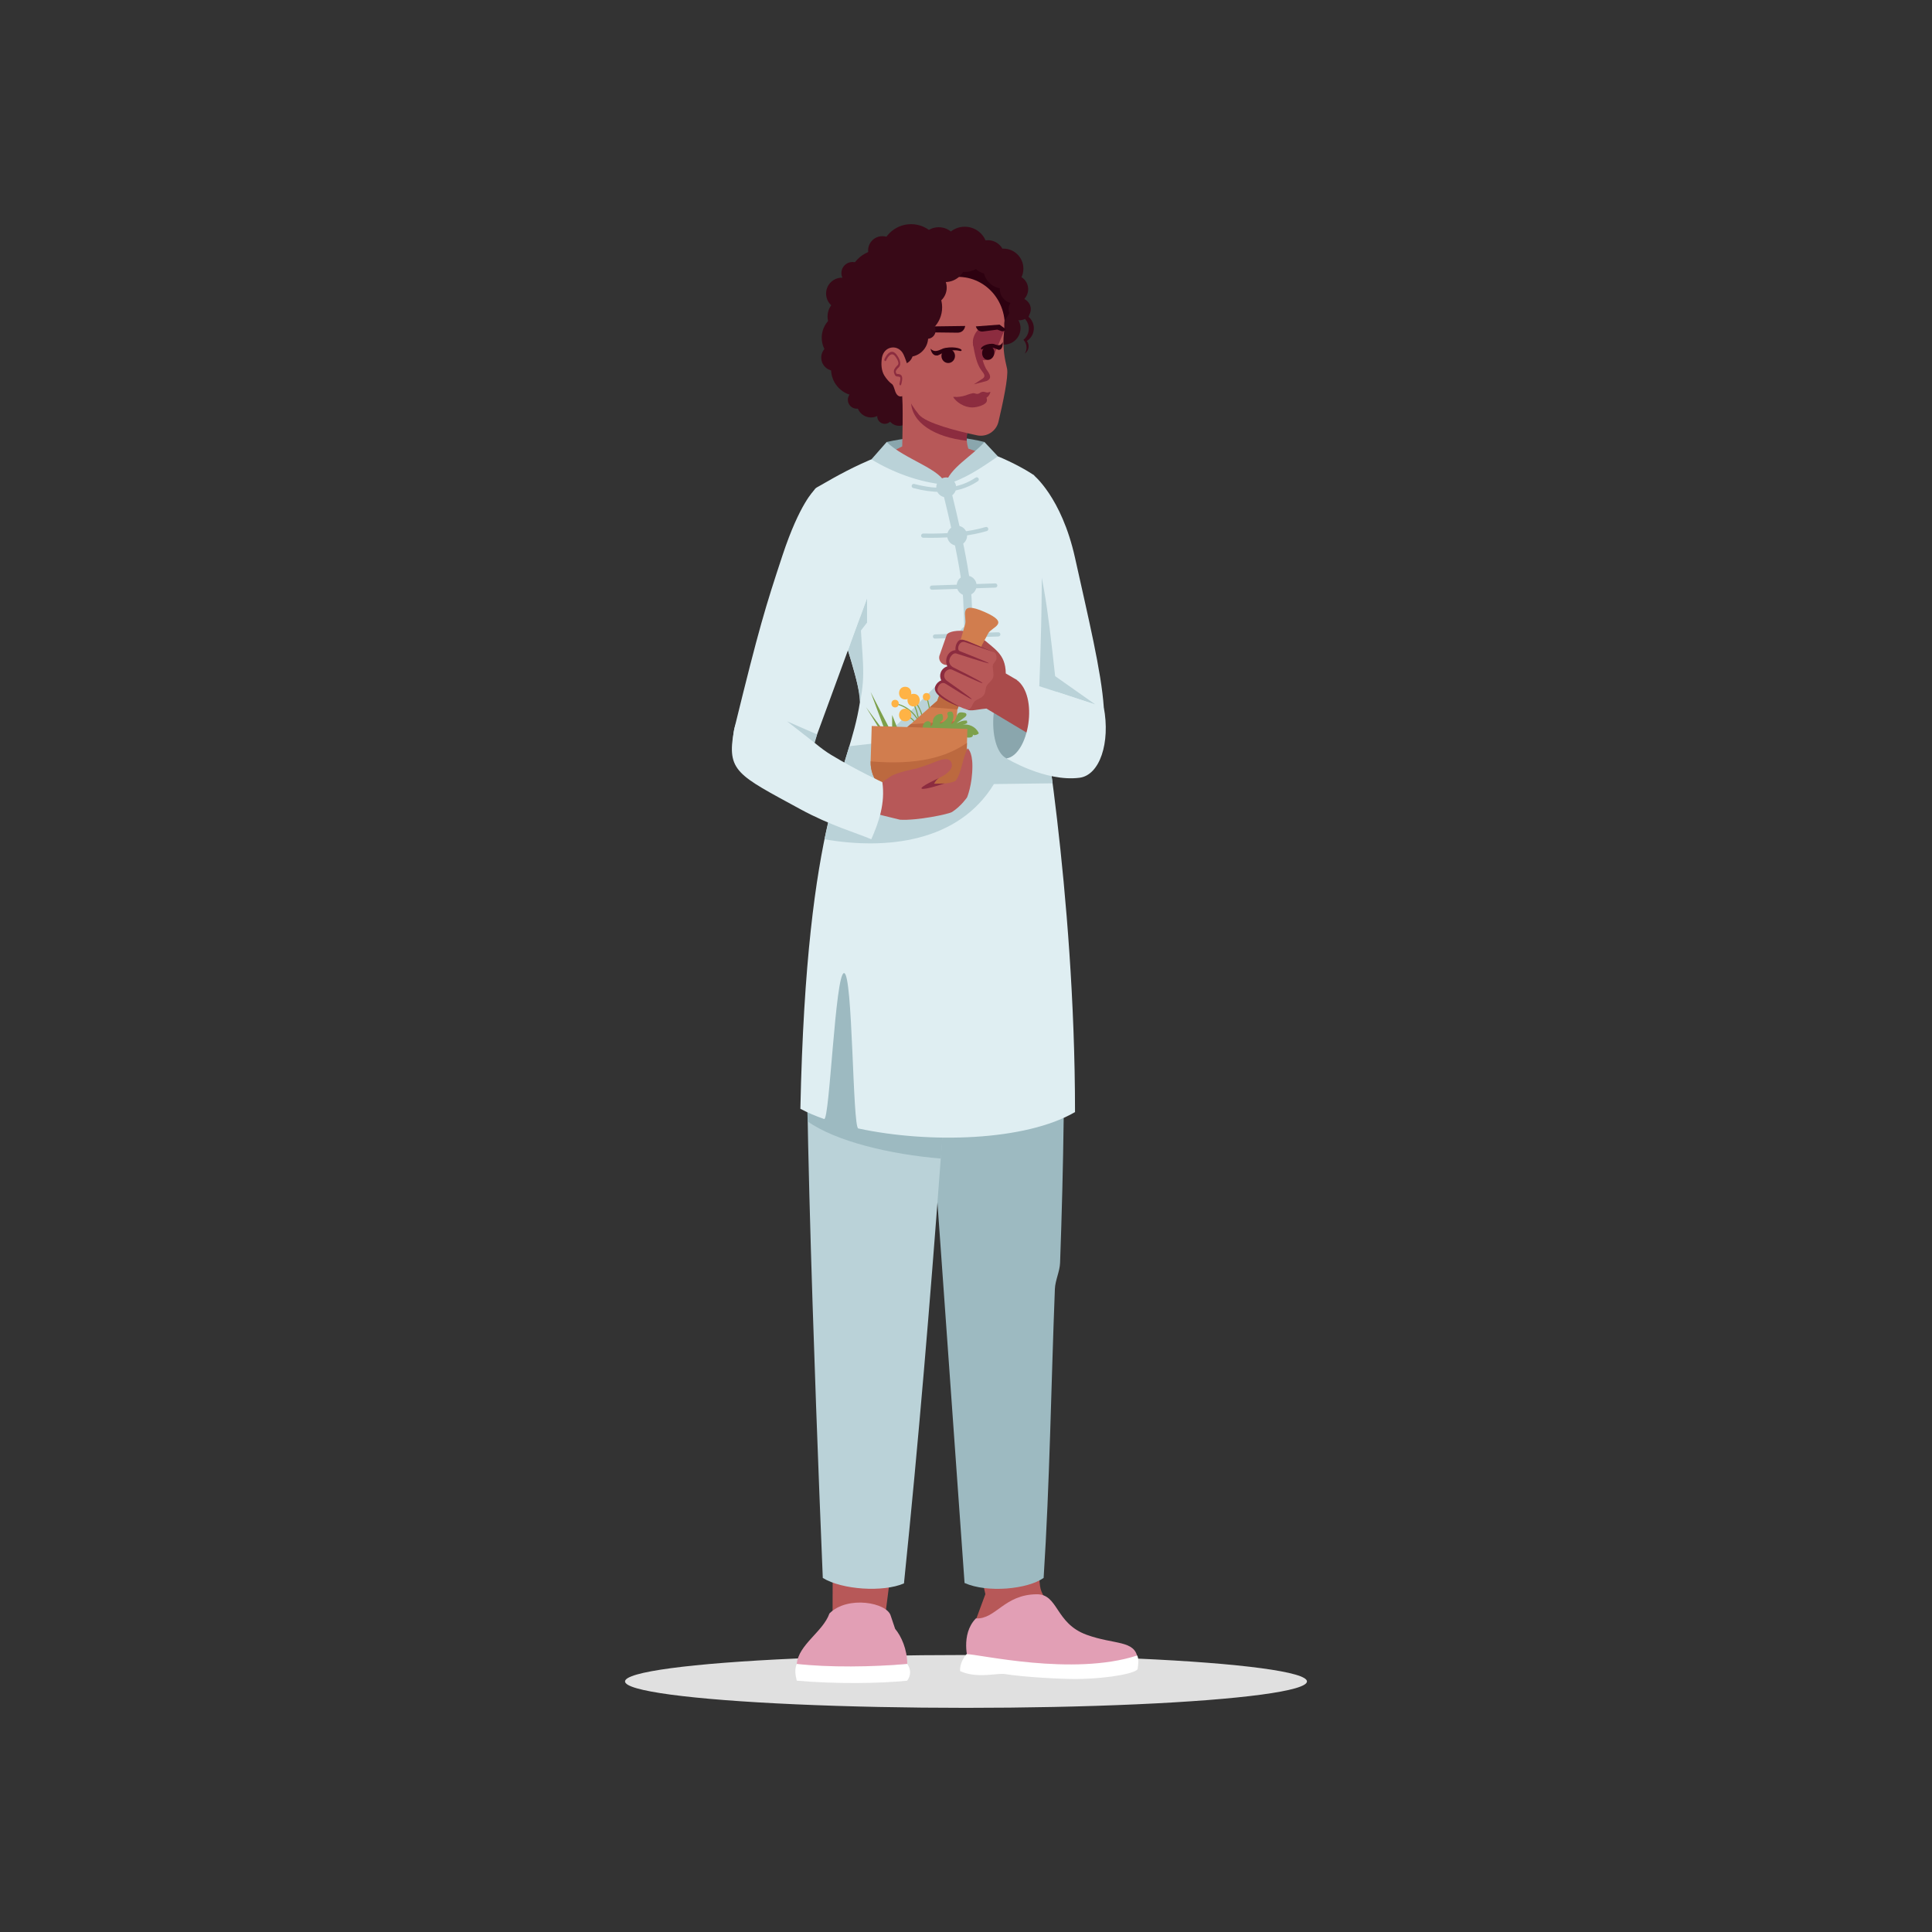 <?xml version="1.0" encoding="utf-8"?>
<svg xmlns="http://www.w3.org/2000/svg" height="5000px" id="Layer_1" style="enable-background:new 0 0 5000 5000;" version="1.1" viewBox="0 0 5000 5000" width="5000px" x="0px" y="0px">
<rect x="0" y="0" width="5000" height="5000" fill="#333333" stroke="none"/>
<g>
	<g>
		<ellipse cx="2500" cy="4351.514" rx="882.438" ry="68.382" style="fill:#E0E0E0;"/>
	</g>
	<g>
		<g>
			<g>
				<path d="M2507.979,3933.83l42.121,191.865l-25.916,70.128c71.151,35.22,135.499,25.218,217.177-13.379&#xD;&#xA;					c0,0-39.893-39.19-48.314-70.663c-8.421-31.471-3.944-177.951-3.944-177.951H2507.979z" style="fill:#B75858;"/>
			</g>
			<g>
				<polygon points="2286.722,4214.041 2316.563,3981.21 2155.132,3999.787 2154.691,4181.992" style="fill:#B75858;"/>
			</g>
			<g>
				<path d="M2708.723,1967.014c50.189,325.616,52.912,796.386,34.759,1301.053&#xD;&#xA;					c-0.813,22.594-12.576,45.254-13.47,67.973c-9.705,246.613-13.149,500.056-29.1,747.561&#xD;&#xA;					c-41.512,29.421-146.019,39.348-204.639,13.133l-148.158-2077.959L2708.723,1967.014z" style="fill:#9DBAC1;"/>
			</g>
			<g>
				<path d="M2259.327,1959.133c-119.625,182.867-145.651,324.112-166.994,538.708&#xD;&#xA;					c-21.343,214.596,37.04,1585.883,37.04,1585.883c49.822,30.607,155.986,37.469,210.081,14.143&#xD;&#xA;					c76.197-741.721,119.183-1446.353,162.217-2050.864C2501.67,2047.003,2374.652,1996.191,2259.327,1959.133z" style="fill:#BAD2D8;"/>
			</g>
			<g>
				<g>
					<path d="M2347.877,4349.584c-69.492,7.445-187.989,8.725-285.866,0c-4.189-16.172-5.512-31.201,0-43.502&#xD;&#xA;						c92.172,4.893,213.098,6.793,285.866,0C2357.845,4320.609,2357.883,4335.111,2347.877,4349.584z" style="fill:#FFFFFF;"/>
				</g>
				<g>
					<path d="M2062.011,4306.084c4.71-50.086,68.12-83.365,84.547-130.389&#xD;&#xA;						c47.178-47.429,149.484-28.021,158.653,5.932l11.341,33.712c16.123,19.288,31.325,53.297,31.325,90.745&#xD;&#xA;						C2259.663,4314.342,2142.982,4315.62,2062.011,4306.084z" style="fill:#E29FB5;"/>
				</g>
			</g>
			<g>
				<g>
					<path d="M2525.64,4188.397c-40.972,41.698-19.722,110.614-19.63,110.68&#xD;&#xA;						c176.791,31.134,438.531,32.666,438.11-7.408c-6.731-47.655-59.687-34.63-131.947-60.886&#xD;&#xA;						c-81.899-29.759-72.685-105.496-129.349-104.85C2598.161,4126.822,2577.049,4191.213,2525.64,4188.397z" style="fill:#E29FB5;"/>
				</g>
				<g>
					<path d="M2484.931,4324.801c42.612,19.914,96.971,4.645,114.678,7.484&#xD;&#xA;						c50.829,8.153,149.376,13.426,188.716,12.895c87.768-1.188,156.186-16.338,156.076-26.72&#xD;&#xA;						c2.035-14.532,2.598-27.19-1.382-34.048c-166.933,54.203-410.474-3.873-441.645-3.545&#xD;&#xA;						C2496.813,4286.24,2482.567,4305.34,2484.931,4324.801z" style="fill:#FFFFFF;"/>
				</g>
			</g>
			<g>
				<path d="M2097.59,2447.769c-8.441,96.165-13.599,299.518-7.322,454.464&#xD;&#xA;					c72.538,51.666,214.279,85.494,344.899,96.117l39.002-532.058L2097.59,2447.769z" style="fill:#9DBAC1;"/>
			</g>
		</g>
		<g>
			<g>
				<g>
					<path d="M2675.571,1835.874l-1.945-607.6c0,0,73.533,57.511,108.519,215.347&#xD;&#xA;						c34.35,154.969,68.26,294.738,74.444,386.792L2675.571,1835.874z" style="fill:#DFEEF2;"/>
				</g>
				<g>
					<path d="M2682.041,1436.036c30.643,110.049,41.42,260.65,58.302,397.885l-103.416,6.407&#xD;&#xA;						L2682.041,1436.036z" style="fill:#BAD2D8;"/>
				</g>
				<g>
					<polygon points="2834.875,1823.293 2722.748,1744.243 2723.561,1786.792" style="fill:#BAD2D8;"/>
				</g>
			</g>
			<g>
				<g>
					<g>
						<path d="M2673.626,1228.274c39.199,26.632,15.397,563.597,15.397,563.597&#xD;&#xA;							s93.121,512.125,93.121,1086.223c-128.555,74.853-376.664,81.926-560.892,42.357c-14.928-3.207-13.985-402.12-36.842-402.12&#xD;&#xA;							c-22.856,0-37.339,382.676-51.601,377.676c-22.656-7.943-43.32-16.784-61.44-26.458&#xD;&#xA;							c16.271-767.661,125.2-864.181,154.116-1052.51c9.272-60.388-179.015-520.069-110.848-556.013&#xD;&#xA;							c30.368-16.013,173.718-108.726,307.539-114.42C2528.522,1142.081,2647.836,1210.753,2673.626,1228.274z" style="fill:#DFEEF2;"/>
					</g>
					<g>
						<path d="M2464.214,1733.227l-189.927,189.299l-76.177,8.62c-24.63,78.593-46.064,158.892-64.34,240.879&#xD;&#xA;							c160.563,28.058,346.918,7.387,438.484-142.852l151.948-1.933l-35.18-235.368L2464.214,1733.227z" style="fill:#BAD2D8;"/>
					</g>
				</g>
				<g>
					<g>
						<path d="M2547.701,1143.839c0,65.271-252.927,65.271-252.927,0&#xD;&#xA;							C2381.607,1124.991,2466.078,1123.785,2547.701,1143.839z" style="fill:#8AA6AD;"/>
					</g>
					<g>
						<g>
							<circle cx="2327.053" cy="1070.7" r="31.31" style="fill:#380917;"/>
						</g>
						<g>
							<circle cx="2316.805" cy="1021.239" r="67.144" style="fill:#380917;"/>
						</g>
						<g>
							<g>
								<path d="M2514.491,989.23l-180.611,28.542c4.265,20.006,1.029,137.544,1.029,137.544l-45.041,22.557&#xD;&#xA;									l156.377,76.363l100.417-79.276l-40.654-13.939c-3.961-12.369-5.368-25.633-3.182-40.154L2514.491,989.23z" style="fill:#B75858;"/>
							</g>
							<g>
								<path d="M2502.022,1140.619c-83.193-9.059-143.169-46.349-144.278-101.233l148.263,70.431&#xD;&#xA;									C2506.007,1109.817,2501.359,1120.521,2502.022,1140.619z" style="fill:#8C2C3F;"/>
							</g>
						</g>
						<g>
							<g>
								<circle cx="2598.678" cy="849.348" r="42.465" style="fill:#380917;"/>
							</g>
							<g>
								<g>
									<path d="M2498.61,677.787c64.664-7.352,112.871,76.834,101.182,151.542&#xD;&#xA;										c-1.893,12.1,0.357,11.941-1.313,30.009c-0.148,1.61-0.322,3.413-0.516,5.359c-2.684,27.067-0.097,54.331,6.4,80.742&#xD;&#xA;										c0.697,2.833,1.375,5.97,2.02,9.442c3.751,20.236-11.271,89.928-22.329,136.549c-5.899,24.875-30.511,40.517-55.514,35.185&#xD;&#xA;										c-51.585-11-131.764-31.18-150.262-53.55c-27.797-33.616-38.223-61.589-47.901-107.382l-48.017-93.493&#xD;&#xA;										c-15.552-68.568,21.536-171.607,91.398-179.55L2498.61,677.787z" style="fill:#B75858;"/>
								</g>
								<g>
									<path d="M2601.813,807.82c-48.572-134.059-170.237-81.982-170.237-81.982&#xD;&#xA;										s-91.454,90.885-77.072,128.761c11.438,30.253,34.454,40.244,8.788,61.228c-25.668,20.983-21.67-15.451-39.207,1.79&#xD;&#xA;										c-17.535,17.241-16.644,71.614-16.644,71.614c-146.321-19.945-109.716-368.305,73.914-362.488&#xD;&#xA;										C2586.083,633.227,2633.48,704.304,2601.813,807.82z" style="fill:#380917;"/>
								</g>
								<g>
									<path d="M2431.575,725.838l58.324-45.879l124.756,7.879c19.389,92.616,7.895,109.165-14.863,141.492&#xD;&#xA;										C2592.122,750.018,2514.633,693.42,2431.575,725.838z" style="fill:#2D0110;"/>
								</g>
								<g>
									<g>
										<path d="M2520.455,994.578l23.096-15.056c7.363-5.321,3.639-11.572-1.5-18.146l-1.494-1.912&#xD;&#xA;											c-13.547-17.327-17.888-44.473-22.044-66.071c0,0-1.229-13.609,6.966-17.797c4.549-2.324,8.397,8.174,10.005,19.116l0,0&#xD;&#xA;											c5.099,24.519,6.664,40.999,15.844,58.511c4.424,8.439,21.124,24.327,2.23,32.737L2520.455,994.578z" style="fill:#8C2C3F;"/>
									</g>
									<g>
										<path d="M2532.301,852.27c-7.884,7.884-17.4,23.169-13.788,41.124l21.896,37.903&#xD;&#xA;											c12.969,3.627,27.498-4.305,31.364-11.268l26.905-63.619C2584.64,843,2561.347,845.551,2532.301,852.27z" style="fill:#8C2C3F;"/>
									</g>
								</g>
								<g>
									<g>
										
											<ellipse cx="2453.562" cy="921.521" rx="17.552" ry="18.344" style="fill:#2D0110;" transform="matrix(1 -0.014 0.014 1 -12.494 33.977)"/>
									</g>
									<g>
										<path d="M2424.635,918.477c0.652,3.756,10.28-2.644,15.8-5.296&#xD;&#xA;											c11.839-4.852,14.033-5.1,21.574-6.151c19.726-2.089,23.066,3.777,26.213,0.42c3.642-3.884-15.057-11.651-41.822-7.011&#xD;&#xA;											C2430.942,903.119,2424.064,915.18,2424.635,918.477z" style="fill:#2D0110;"/>
									</g>
									<g>
										<path d="M2436.009,904.154c-12.556,5.483-19.587,6.453-27.933-1.823&#xD;&#xA;											c3.383,15.541,11.604,19.251,19.135,17.168L2436.009,904.154z" style="fill:#2D0110;"/>
									</g>
								</g>
								<g>
									<g>
										<path d="M2541.696,914.312c0.253,10.112,7.522,17.741,16.237,17.038&#xD;&#xA;											c8.713-0.703,15.573-9.471,15.32-19.583c-0.253-10.113-7.522-17.74-16.235-17.038&#xD;&#xA;											C2548.304,895.432,2541.443,904.198,2541.696,914.312z" style="fill:#2D0110;"/>
									</g>
									<g>
										<path d="M2586.196,903.707c0.182,3.804-7.739-0.837-12.106-2.497&#xD;&#xA;											c-9.223-2.74-10.82-2.607-16.346-2.35c-14.339,1.327-15.701,7.665-18.507,4.904c-3.246-3.193,8.676-14.03,28.442-14.056&#xD;&#xA;											C2579.095,889.694,2586.036,900.369,2586.196,903.707z" style="fill:#2D0110;"/>
									</g>
									<g>
										<path d="M2575.681,891.58c9.839,3.237,14.989,2.986,19.485-6.578&#xD;&#xA;											c0.266,15.853-4.926,20.908-10.621,20.152L2575.681,891.58z" style="fill:#2D0110;"/>
									</g>
								</g>
								<g>
									<path d="M2497.949,843.621l-79.139,1.077l-34.053,18.165l0,0c4.103,4.224,10.215,5.762,15.808,3.978&#xD;&#xA;										l20.493-6.539l55.094,0.675C2487.913,861.573,2495.8,855.294,2497.949,843.621L2497.949,843.621z" style="fill:#2D0110;"/>
								</g>
								<g>
									<path d="M2586.689,840.061l16.453,11.996l0,0c-2.42,4.169-6.623,6.146-10.872,5.114l-11.192-4.114&#xD;&#xA;										l-35.759,4.666c-8.388,1.702-16.798-2.833-19.813-13.011L2586.689,840.061z" style="fill:#2D0110;"/>
								</g>
							</g>
							<g>
								<circle cx="2253.689" cy="740.75" r="27.373" style="fill:#380917;"/>
							</g>
							<g>
								<circle cx="2278.974" cy="729.538" r="83.598" style="fill:#380917;"/>
							</g>
							<g>
								<circle cx="2305.944" cy="681.549" r="39.898" style="fill:#380917;"/>
							</g>
							<g>
								<circle cx="2339.07" cy="657.501" r="37.806" style="fill:#380917;"/>
							</g>
							<g>
								<circle cx="2357.915" cy="658.92" r="78.805" style="fill:#380917;"/>
							</g>
							<g>
								<circle cx="2408.875" cy="635.094" r="20.81" style="fill:#380917;"/>
							</g>
							<g>
								<circle cx="2446.423" cy="676.563" r="53.392" style="fill:#380917;"/>
							</g>
							<g>
								<circle cx="2262.504" cy="787.294" r="42.201" style="fill:#380917;"/>
							</g>
							<g>
								<circle cx="2235.652" cy="863.99" r="22.645" style="fill:#380917;"/>
							</g>
							<g>
								<circle cx="2496.821" cy="645.29" r="58.551" style="fill:#380917;"/>
							</g>
							<g>
								<circle cx="2543.801" cy="670.806" r="21.674" style="fill:#380917;"/>
							</g>
							<g>
								<circle cx="2556.451" cy="665.209" r="43.586" style="fill:#380917;"/>
							</g>
							<g>
								<circle cx="2598.825" cy="671.644" r="23.589" style="fill:#380917;"/>
							</g>
							<g>
								<circle cx="2596.813" cy="695.198" r="51.745" style="fill:#380917;"/>
							</g>
							<g>
								<circle cx="2624.241" cy="748.393" r="36.651" style="fill:#380917;"/>
							</g>
							<g>
								<circle cx="2636.731" cy="768.842" r="14.853" style="fill:#380917;"/>
							</g>
							<g>
								<circle cx="2638.927" cy="800.069" r="28.707" style="fill:#380917;"/>
							</g>
							<g>
								<circle cx="2196.139" cy="951.766" r="26.82" style="fill:#380917;"/>
							</g>
							<g>
								<circle cx="2220.17" cy="955.416" r="69.39" style="fill:#380917;"/>
							</g>
							<g>
								<circle cx="2226.074" cy="927.065" r="38.719" style="fill:#380917;"/>
							</g>
							<g>
								<circle cx="2217.253" cy="1034.692" r="23.042" style="fill:#380917;"/>
							</g>
							<g>
								<circle cx="2254.169" cy="1043.597" r="36.73" style="fill:#380917;"/>
							</g>
							<g>
								<circle cx="2289.868" cy="1077.287" r="19.637" style="fill:#380917;"/>
							</g>
							<g>
								<path d="M2675.578,847.821c-0.505-11.277-5.78-21.188-13.759-27.957&#xD;&#xA;									c1.911-4.166,2.909-8.826,2.69-13.719c-0.479-10.691-6.553-19.783-15.25-24.653c3.564,4.907,5.789,10.868,6.081,17.378&#xD;&#xA;									c0.374,8.377-2.527,16.122-7.537,22.065c8.523,6.412,14.225,16.443,14.738,27.932c0.551,12.308-5,23.449-13.947,30.584&#xD;&#xA;									c4.714,4.895,7.756,11.438,8.083,18.76c0.277,6.182-1.423,11.984-4.517,16.831c6.24-4.43,10.196-11.805,9.829-20.017&#xD;&#xA;									c-0.212-4.728-1.837-9.047-4.422-12.612C2668.922,875.164,2676.224,862.249,2675.578,847.821z" style="fill:#380917;"/>
							</g>
							<g>
								<circle cx="2159.493" cy="925.542" r="34.121" style="fill:#380917;"/>
							</g>
							<g>
								<circle cx="2178.995" cy="759.726" r="41.096" style="fill:#380917;"/>
							</g>
							<g>
								<circle cx="2283.634" cy="648.152" r="36.953" style="fill:#380917;"/>
							</g>
							<g>
								<circle cx="2429.449" cy="638.218" r="50.136" style="fill:#380917;"/>
							</g>
							<g>
								<circle cx="2206.217" cy="706.76" r="28.743" style="fill:#380917;"/>
							</g>
							<g>
								<circle cx="2191.455" cy="874.013" r="64.837" style="fill:#380917;"/>
							</g>
							<g>
								<circle cx="2191.004" cy="819.122" r="49.297" style="fill:#380917;"/>
							</g>
							<g>
								<circle cx="2404.734" cy="744.36" r="45.364" style="fill:#380917;"/>
							</g>
							<g>
								<circle cx="2363.476" cy="795.45" r="74.766" style="fill:#380917;"/>
							</g>
							<g>
								<circle cx="2351.683" cy="873.112" r="50.394" style="fill:#380917;"/>
							</g>
							<g>
								<circle cx="2400.022" cy="855.596" r="21.261" style="fill:#380917;"/>
							</g>
							<g>
								<circle cx="2333.17" cy="913.467" r="29.827" style="fill:#380917;"/>
							</g>
							<g>
								<g>
									<path d="M2282.438,926.025c-0.04,0.238-0.076,0.477-0.113,0.716&#xD;&#xA;										c-2.342,15.519-1.473,32.152,6.126,44.821c5.369,8.952,14.319,18.811,19.409,21.942c4.584,2.818,6.881,13.684,9.161,19.795&#xD;&#xA;										c7.145,19.164,21.637,13.908,28.952,2.484l0.073-0.267c4.914-17.927,11.25-38.433,6.308-56.956&#xD;&#xA;										c-4.445-16.662-9.002-30.104-13.667-40.447C2325.782,889.51,2287.605,894.229,2282.438,926.025z" style="fill:#B75858;"/>
								</g>
								<g>
									<path d="M2330.221,997.237c0.923-0.067,1.751-0.858,2.064-2.111l0.375-1.489&#xD;&#xA;										c1.521-6.005,3.608-14.222,1.241-19.898c-0.711-1.713-2.165-3.949-5.046-4.879c-2.386-0.772-4.256-0.889-5.755-0.985&#xD;&#xA;										c-2.95-0.186-3.331-0.212-4.738-4.803c-0.837-2.733,1.371-5.731,3.885-8.562c0.728-0.816,1.219-1.369,1.556-2.002&#xD;&#xA;										c-0.097,0.23,0.06,0.096,0.247-0.058c1.578-1.3,5.28-4.35,5.791-10.642c0.506-6.236-2.195-13.541-8.254-22.325&#xD;&#xA;										c-4.53-6.584-9.357-9.665-14.506-8.971c-10.59,1.309-17.79,18.334-18.093,19.058c-0.645,1.554-0.219,3.578,0.952,4.531&#xD;&#xA;										c1.159,0.939,2.64,0.472,3.294-1.084c0.062-0.15,6.338-14.94,14.512-15.934c3.693-0.538,6.931,1.794,10.38,6.796&#xD;&#xA;										c6.112,8.866,7.125,14.091,6.897,16.915c-0.241,2.958-1.919,4.574-3.617,5.973c-0.666,0.55-1.194,0.982-1.576,1.724&#xD;&#xA;										c-0.095,0.121-0.399,0.448-0.768,0.862c-2.43,2.736-7.488,8.425-5.164,16.018c2.484,8.096,5.133,8.836,9.202,9.095&#xD;&#xA;										c1.359,0.085,2.906,0.184,4.847,0.811c1.173,0.379,1.572,1.047,1.767,1.514c1.254,3.019-0.557,10.17-1.647,14.441&#xD;&#xA;										l-0.386,1.532c-0.422,1.701,0.265,3.607,1.538,4.259C2329.549,997.195,2329.891,997.261,2330.221,997.237z" style="fill:#8C2C3F;"/>
								</g>
							</g>
							<g>
								<g>
									<path d="M2535.06,1023.351l14.272,3.841c6.258,1.569,5.213,10.342,4.088,12.25l0,0&#xD;&#xA;										c-3.54,8.742-24.429,14.971-37.033,14.996c-21.319,0.042-41.309-13.552-49.578-26.898&#xD;&#xA;										C2481.094,1025.895,2512.063,1041.861,2535.06,1023.351z" style="fill:#8C2C3F;"/>
								</g>
								<g>
									<path d="M2466.809,1027.54c0,0,84.811,28.113,96.243-12.31c0.313-1.106-1.104-1.253-2.995-0.403&#xD;&#xA;										c-7.31,3.288-11.14-2.534-18.793-0.502c-5.68,1.507-4.328,3.472-10.063,4.794c-5.732,1.323-8.345-2.531-14.122-1.361&#xD;&#xA;										C2499.562,1021.305,2496.993,1027.54,2466.809,1027.54C2464.736,1027.54,2466.809,1027.54,2466.809,1027.54z" style="fill:#8C2C3F;"/>
								</g>
							</g>
						</g>
					</g>
					<g>
						<path d="M2255.178,1188.863l39.596-45.024c44.097,44.097,145.458,71.589,151.471,110.396&#xD;&#xA;							c10.444-42.947,70.46-74.121,101.456-110.396l34.858,37.163c-44.676,31.188-87.618,59.833-136.314,73.233&#xD;&#xA;							C2376.628,1248.377,2306.655,1220.342,2255.178,1188.863z" style="fill:#BAD2D8;"/>
					</g>
				</g>
				<g>
					<g>
						<path d="M2497.176,1746.385c0-1.025-0.053-103.596-4.453-195.428&#xD;&#xA;							c-4.357-90.991-56.509-291.953-57.036-293.971l21.114-5.503c2.173,8.334,53.249,205.194,57.719,298.43&#xD;&#xA;							c4.42,92.367,4.474,195.441,4.474,196.472H2497.176z" style="fill:#BAD2D8;"/>
					</g>
					<g>
						<circle cx="2477.085" cy="1386.326" r="25.757" style="fill:#BAD2D8;"/>
					</g>
					<g>
						<circle cx="2501.67" cy="1515.422" r="25.757" style="fill:#BAD2D8;"/>
					</g>
					<g>
						<circle cx="2508.086" cy="1644.518" r="25.757" style="fill:#BAD2D8;"/>
					</g>
					<g>
						<circle cx="2448.754" cy="1261.283" r="25.757" style="fill:#BAD2D8;"/>
					</g>
					<g>
						<path d="M2434.381,1273.083c-22.084,0-45.782-3.348-71.035-10.057&#xD;&#xA;							c-2.908-0.772-4.645-3.761-3.873-6.671c0.778-2.911,3.766-4.647,6.674-3.87c65.031,17.271,116.875,11.947,158.539-16.273&#xD;&#xA;							c2.487-1.686,5.88-1.036,7.574,1.457c1.688,2.496,1.039,5.886-1.459,7.577&#xD;&#xA;							C2503.429,1263.788,2471.155,1273.083,2434.381,1273.083z" style="fill:#BAD2D8;"/>
					</g>
					<g>
						<path d="M2409.021,1391.91c-6.514,0-13.13-0.075-19.857-0.231c-3.009-0.069-5.396-2.565-5.326-5.577&#xD;&#xA;							c0.069-2.969,2.498-5.329,5.454-5.329c0.043,0,0.08,0,0.128,0.002c64.18,1.47,118.483-4.181,161.324-16.808&#xD;&#xA;							c2.941-0.857,5.935,0.807,6.775,3.688c0.853,2.89-0.799,5.923-3.686,6.773&#xD;&#xA;							C2514.423,1386.045,2465.781,1391.91,2409.021,1391.91z" style="fill:#BAD2D8;"/>
					</g>
					<g>
						<path d="M2411.94,1526.234c-2.924,0-5.348-2.322-5.443-5.271c-0.102-3.012,2.253-5.534,5.268-5.636&#xD;&#xA;							l163.796-5.497c2.797-0.106,5.535,2.256,5.631,5.268c0.101,3.012-2.253,5.534-5.269,5.635l-163.796,5.497&#xD;&#xA;							C2412.068,1526.234,2412.004,1526.234,2411.94,1526.234z" style="fill:#BAD2D8;"/>
					</g>
					<g>
						<path d="M2419.765,1652.721c-2.924,0-5.348-2.322-5.444-5.271c-0.101-3.012,2.253-5.534,5.268-5.636&#xD;&#xA;							l163.796-5.497c0.059-0.003,0.122-0.003,0.187-0.003c2.924,0,5.348,2.323,5.443,5.271c0.102,3.012-2.253,5.534-5.268,5.635&#xD;&#xA;							l-163.796,5.497C2419.893,1652.721,2419.829,1652.721,2419.765,1652.721z" style="fill:#BAD2D8;"/>
					</g>
				</g>
				<g>
					<path d="M2194.513,1682.953l31.771-86.572c4.225,105.026,15.367,146.528-0.798,220.659&#xD;&#xA;						C2223.635,1780.085,2210.575,1733.578,2194.513,1682.953z" style="fill:#BAD2D8;"/>
				</g>
				<g>
					<polygon points="2243.969,1548.102 2243.969,1611.157 2199.807,1668.527" style="fill:#BAD2D8;"/>
				</g>
			</g>
			<g>
				<g>
					<g>
						<path d="M2387.306,1897.515c-9.125-40.868-34.367-67.583-71.067-75.231l0.554-2.669&#xD;&#xA;							c37.813,7.878,63.801,35.331,73.176,77.304L2387.306,1897.515z" style="fill:#7DA04B;"/>
					</g>
					<g>
						<path d="M2377.041,1897.435c-3.888-23.884-14.989-38.428-34.932-45.771l0.938-2.557&#xD;&#xA;							c20.683,7.612,32.684,23.277,36.689,47.891L2377.041,1897.435z" style="fill:#7DA04B;"/>
					</g>
					<g>
						<path d="M2392.733,1892.932c-4.384-39.302-13.7-64.726-29.313-80.01l1.907-1.95&#xD;&#xA;							c16.086,15.75,25.658,41.696,30.111,81.656L2392.733,1892.932z" style="fill:#7DA04B;"/>
					</g>
					<g>
						<path d="M2381.063,1892.939c-6.12-52.256-18.957-84.346-39.251-98.104l1.534-2.258&#xD;&#xA;							c20.986,14.229,34.207,46.953,40.423,100.043L2381.063,1892.939z" style="fill:#7DA04B;"/>
					</g>
					<g>
						<path d="M2398.992,1889.509l-2.429-1.236c11.649-22.88,11.628-50.49-0.074-84.41l2.578-0.89&#xD;&#xA;							C2411.019,1837.629,2410.998,1865.937,2398.992,1889.509z" style="fill:#7DA04B;"/>
					</g>
					<g>
						<g>
							<path d="M2342.577,1810.069c21.058,0,21.093-32.727,0-32.727&#xD;&#xA;								C2321.52,1777.343,2321.485,1810.069,2342.577,1810.069L2342.577,1810.069z" style="fill:#FFB345;"/>
						</g>
						<g>
							<path d="M2364.373,1828.311c21.058,0,21.093-32.726,0-32.726&#xD;&#xA;								C2343.315,1795.585,2343.28,1828.311,2364.373,1828.311L2364.373,1828.311z" style="fill:#FFB345;"/>
						</g>
						<g>
							<path d="M2316.518,1830.769c12.635,0,12.655-19.636,0-19.636&#xD;&#xA;								C2303.883,1811.133,2303.862,1830.769,2316.518,1830.769L2316.518,1830.769z" style="fill:#FFB345;"/>
						</g>
						<g>
							<path d="M2397.777,1813.237c12.635,0,12.656-19.636,0-19.636&#xD;&#xA;								C2385.143,1793.602,2385.122,1813.237,2397.777,1813.237L2397.777,1813.237z" style="fill:#FFB345;"/>
						</g>
						<g>
							<path d="M2342.577,1866.749c21.058,0,21.093-32.726,0-32.726&#xD;&#xA;								C2321.52,1834.023,2321.485,1866.749,2342.577,1866.749L2342.577,1866.749z" style="fill:#FFB345;"/>
						</g>
					</g>
				</g>
				<g>
					<polygon points="2290.358,1909.872 2241.422,1830.414 2294.655,1902.225 2253.156,1790.901 &#xD;&#xA;						2308.866,1898.811 2308.866,1850.386 2332.706,1909.872" style="fill:#7DA04B;"/>
				</g>
				<g>
					<path d="M2630.105,1758.777c67.395,16.299,54.489,213.105-25.119,203.99&#xD;&#xA;						C2550.924,1936.667,2560.975,1755.673,2630.105,1758.777z" style="fill:#8AA6AD;"/>
				</g>
				<g>
					<g>
						<path d="M2533.844,1644.518c39.566,36.035,68.269,46.126,69.121,98.391l50.693,29.639&#xD;&#xA;							c39.727,39.92,39.542,83.593,13.607,129.688l-114.355-68.478c-32.77,2.903-46.409,10.411-57.061-3.344L2533.844,1644.518z" style="fill:#AA4B4B;"/>
					</g>
					<g>
						<path d="M2441.667,1719.258L2441.667,1719.258c-9.589-4.432-13.77-15.798-9.338-25.387l17.833-50.897&#xD;&#xA;							c4.432-9.589,32.516-12.448,45.606-9.304c13.09,3.144,5.313,18.191,0.882,27.78l-29.597,48.471&#xD;&#xA;							C2462.621,1719.509,2451.255,1723.689,2441.667,1719.258z" style="fill:#B75858;"/>
					</g>
					<g>
						<path d="M2465.953,1953.453l-127.382-63.364l86.796-76.319l62.129-162.515l10.388-36.195&#xD;&#xA;							c5.226-18.207-20.597-62.57,50.425-31.2c68.075,30.069,18.314,38.166,9.164,55.325l-15.868,29.758l-63.817,166.93&#xD;&#xA;							L2465.953,1953.453z" style="fill:#D17D4E;"/>
					</g>
					<g>
						<polygon points="2406.648,1830.229 2477.787,1835.874 2489.724,1804.651 2435.68,1786.792 &#xD;&#xA;							2425.366,1813.77" style="fill:#BC693F;"/>
					</g>
					<g>
						<g>
							<path d="M2440.767,1804.601c31.282,17.327,58.373,36.328,68.636,30.045&#xD;&#xA;								c6.696-4.099,7.793-15.838,14.3-20.68c7.938-5.906,17.326-7.16,23.43-16.577c3.785-5.839,2.798-14.572,5.867-21.233&#xD;&#xA;								c3.884-8.429,14.453-13.998,17.175-23.011c3.021-10.003-2.125-21.944-0.557-31.602c0.837-5.151,8.831-11.66,9.249-16.469&#xD;&#xA;								c0.533-6.136-0.202-14.265-6.613-17.228l-69.425-28.908c0,0-19.355-5.738-26.301,5.13&#xD;&#xA;								c-6.945,10.869,3.918,24.595,3.918,24.595l-13.526-0.835l-14.668,17.658l9.247,22.841c0,0-15.268-2.413-21.121,13.087&#xD;&#xA;								c-5.853,15.5,2.73,19.689,2.73,19.689c-12.995,2.146-20.684,9.778-20.889,25.148&#xD;&#xA;								C2425.377,1794.067,2432.629,1799.584,2440.767,1804.601z" style="fill:#B75858;"/>
						</g>
						<g>
							<path d="M2452.179,1763.023c-7.453-4.742-10.956-13.059-7.05-21.509&#xD;&#xA;								c3.102-6.709,11.416-11.589,19.085-8.288c11.356,5.133,77.37,36.736,78.476,34.506c1.178-2.496-76.785-41.204-76.785-41.204&#xD;&#xA;								s-14.632-8.014-7.298-23.882c3.299-7.137,10.196-13.659,16.408-11.375c0,0,83.158,27.041,83.988,25.245&#xD;&#xA;								c0.83-1.796-72.343-30.105-75.724-31.668c-4.883-2.257-3.779-11.423-1.716-15.116c2.775-4.979,6.739-9.896,15.086-8.283&#xD;&#xA;								l75.604,26.397l-69.424-28.909c-12.49-4.594-19.896-6.362-26.302,5.131c-0.623,1.12-1.177,2.29-1.661,3.507&#xD;&#xA;								c-1.825,4.604-2.591,9.843-2.052,15.119c-8.302,0.439-15.677,4.947-20.173,13.013c-0.624,1.12-1.178,2.289-1.661,3.507&#xD;&#xA;								c-3.008,7.583-3.194,16.886,0.717,25.245c-9.061,2.909-14.679,9.413-16.972,15.761c-2.58,6.914-2.002,14.221,1.244,20.621&#xD;&#xA;								c-7.408,2.805-12.332,8.413-14.959,14.096c-13.604,29.434,65.835,55.475,65.835,55.475s-42.17-21.468-56.382-36.011&#xD;&#xA;								c-7.221-7.389-3.713-13.995-1.932-18.063c2.186-4.841,9.536-13.069,19.51-6.376c14.163,8.992,65.596,41.458,66.794,39.432&#xD;&#xA;								C2515.923,1807.523,2453.348,1763.767,2452.179,1763.023z" style="fill:#8C2C3F;"/>
						</g>
					</g>
					<g>
						<polygon points="2338.57,1890.089 2356.581,1874.252 2474.726,1866.29 2465.953,1953.453" style="fill:#BC693F;"/>
					</g>
				</g>
				<g>
					<g>
						<path d="M2393.924,1869.309c2.522-2.032,5.822-3.323,9.009-2.749c3.187,0.574,6.047,3.371,6.014,6.609&#xD;&#xA;							c-0.022,2.119-1.198,4.187-0.793,6.267c2.887-0.777,4.703-3.709,5.392-6.618c0.689-2.909,0.545-5.954,1.071-8.896&#xD;&#xA;							c1.723-9.639,11.525-17.106,21.275-16.207c0.896,0.083,1.851,0.258,2.485,0.896c0.507,0.511,0.723,1.235,0.92,1.928&#xD;&#xA;							c1.236,4.332,2.356,9.392-0.321,13.016c-2.256,3.053-7.053,5.021-6.534,8.781c5.891-0.427,10.642-4.787,14.877-8.904&#xD;&#xA;							c3.001-2.917,6.246-6.476,5.76-10.632c-0.31-2.647-2.141-5.267-1.228-7.771c1.017-2.789,4.623-3.392,7.587-3.548&#xD;&#xA;							c1.385-0.073,2.87-0.121,4.043,0.618c0.827,0.521,1.387,1.37,1.844,2.233c2.392,4.515,2.566,9.942,1.514,14.942&#xD;&#xA;							c-1.052,5-3.24,9.676-5.411,14.3c3.982-1.353,7.111-4.561,9.264-8.174c2.153-3.613,3.457-7.654,4.851-11.623&#xD;&#xA;							c0.97-2.763,2.07-5.626,4.264-7.566c4.194-3.711,10.604-2.747,16.078-1.561c1.502,0.325,3.102,0.704,4.155,1.822&#xD;&#xA;							c1.488,1.579,1.354,4.183,0.282,6.067c-1.073,1.885-2.88,3.219-4.635,4.494c-6.848,4.98-13.697,9.959-20.545,14.939&#xD;&#xA;							c8.574-4.055,17.756-8.214,27.16-6.975c0.25,1.493,0.5,2.985,0.75,4.478c0.074,0.443,0.146,0.908-0.002,1.333&#xD;&#xA;							c-0.212,0.606-0.815,0.973-1.383,1.274c-3.324,1.765-6.926,3.005-10.632,3.659c16.041-3.366,33.824,5.207,41.182,19.853&#xD;&#xA;							c0.354,0.705,0.695,1.485,0.538,2.258c-0.22,1.078-1.298,1.724-2.274,2.23c-4.127,2.139-9.655,3.994-12.979,0.745&#xD;&#xA;							c1.013,1.838,0.188,4.272-1.392,5.652c-1.581,1.381-3.723,1.915-5.801,2.205c-5.261,0.733-10.945,0.074-15.241-3.049&#xD;&#xA;							c-4.297-3.123-6.735-9.093-4.715-14.006c-1.539,3.102-5.42,4.518-8.846,4.013c-3.425-0.505-6.427-2.567-8.965-4.923&#xD;&#xA;							c-2.537-2.355-7.809-1.997-10.468-4.214c-10.954,2.206-19.194-0.374-30.295-1.645c-2.825-0.323-5.651-0.76-8.494-0.699&#xD;&#xA;							c-8.871,0.19-16.736,4.936-25.329,6.497c-7.467,1.357-10.824-3.119-9.901-10.413&#xD;&#xA;							C2388.585,1876.049,2390.601,1871.986,2393.924,1869.309z" style="fill:#7DA04B;"/>
					</g>
					<g>
						<g>
							<path d="M2408.413,2064.875l-68.378-2.116c-49.489-1.532-88.366-42.892-86.834-92.381l2.832-91.533&#xD;&#xA;								l247.594,7.662l-1.114,36.017l-1.718,55.516C2499.262,2027.53,2457.901,2066.407,2408.413,2064.875z" style="fill:#D17D4E;"/>
						</g>
						<g>
							<path d="M2253.2,1970.379c-1.532,49.489,37.346,90.849,86.834,92.381l68.378,2.116&#xD;&#xA;								c49.489,1.532,90.85-37.346,92.381-86.834l1.718-55.516C2449.657,1959.252,2374.782,1980.855,2253.2,1970.379z" style="fill:#BC693F;"/>
						</g>
					</g>
					<g>
						<path d="M2098.289,1945.154l145.68-397.053l-136.979-279.21c0,0-37.401,33.822-81.901,168.385&#xD;&#xA;							s-60.596,187.348-123.393,443.221c-24.416,99.487,58.897,118.985,89.114,106.751L2098.289,1945.154z" style="fill:#DFEEF2;"/>
					</g>
					<g>
						<g>
							<path d="M2160.597,1972.829c59.124,19.149,66.372,48.722,119.319,54.146&#xD;&#xA;								c0,0,7.563-5.958,24.542-17.305s66.629-20.652,66.629-20.652s28.997-8.669,48.664-17.063&#xD;&#xA;								c18.744-8.001,41.827-13.654,43.648,7.335c1.161,13.376-15.529,25.792-32.018,33.566&#xD;&#xA;								c-8.809,4.153-13.905,15.242-13.905,15.242c21.442-0.088,36.85,0.551,55.061-6.689&#xD;&#xA;								c15.392-17.799,18.141-58.917,31.444-84.742c0,0,12.563,6.946,12.563,45.713c0,48.616-13.722,81.086-13.722,81.086&#xD;&#xA;								s-14.709,22.145-38.73,37.835c-8.951,5.847-91.655,22.859-135.096,20.07l-168.399-41.381V1972.829z" style="fill:#B75858;"/>
						</g>
						<g>
							<path d="M2431.381,2012.855c-8.809,4.153-13.905,15.242-13.905,15.242&#xD;&#xA;								c9.974-0.041,18.642,0.076,26.894-0.517c0,0-50.806,17.252-58.83,13.512S2431.381,2012.855,2431.381,2012.855z" style="fill:#8C2C3F;"/>
						</g>
						<g>
							<path d="M1899.495,1890.868c-19.5,105.732,8.798,114.441,171.874,203.354&#xD;&#xA;								c78.166,42.618,147.697,62.14,183.502,77.803c19.622-44.207,36.46-93.454,28.63-147.752c0,0-63.999-29.328-132.76-70.82&#xD;&#xA;								c-54.473-32.871-105.401-96.154-143.071-104.663C1974.068,1841.2,1912.28,1821.544,1899.495,1890.868z" style="fill:#DFEEF2;"/>
						</g>
					</g>
				</g>
				<g>
					<path d="M2630.105,1758.777c12.576,0.344,144.266,45.242,226.483,71.637&#xD;&#xA;						c17.398,92.111-10.517,175.762-62.847,182.441c-88.249,11.264-188.756-50.088-188.756-50.088&#xD;&#xA;						C2662.717,1953.453,2689.235,1799.717,2630.105,1758.777z" style="fill:#DFEEF2;"/>
				</g>
				<g>
					<polygon points="2108.416,1922.525 2037.074,1866.879 2114.608,1900.686" style="fill:#BAD2D8;"/>
				</g>
			</g>
		</g>
	</g>
</g>
</svg>